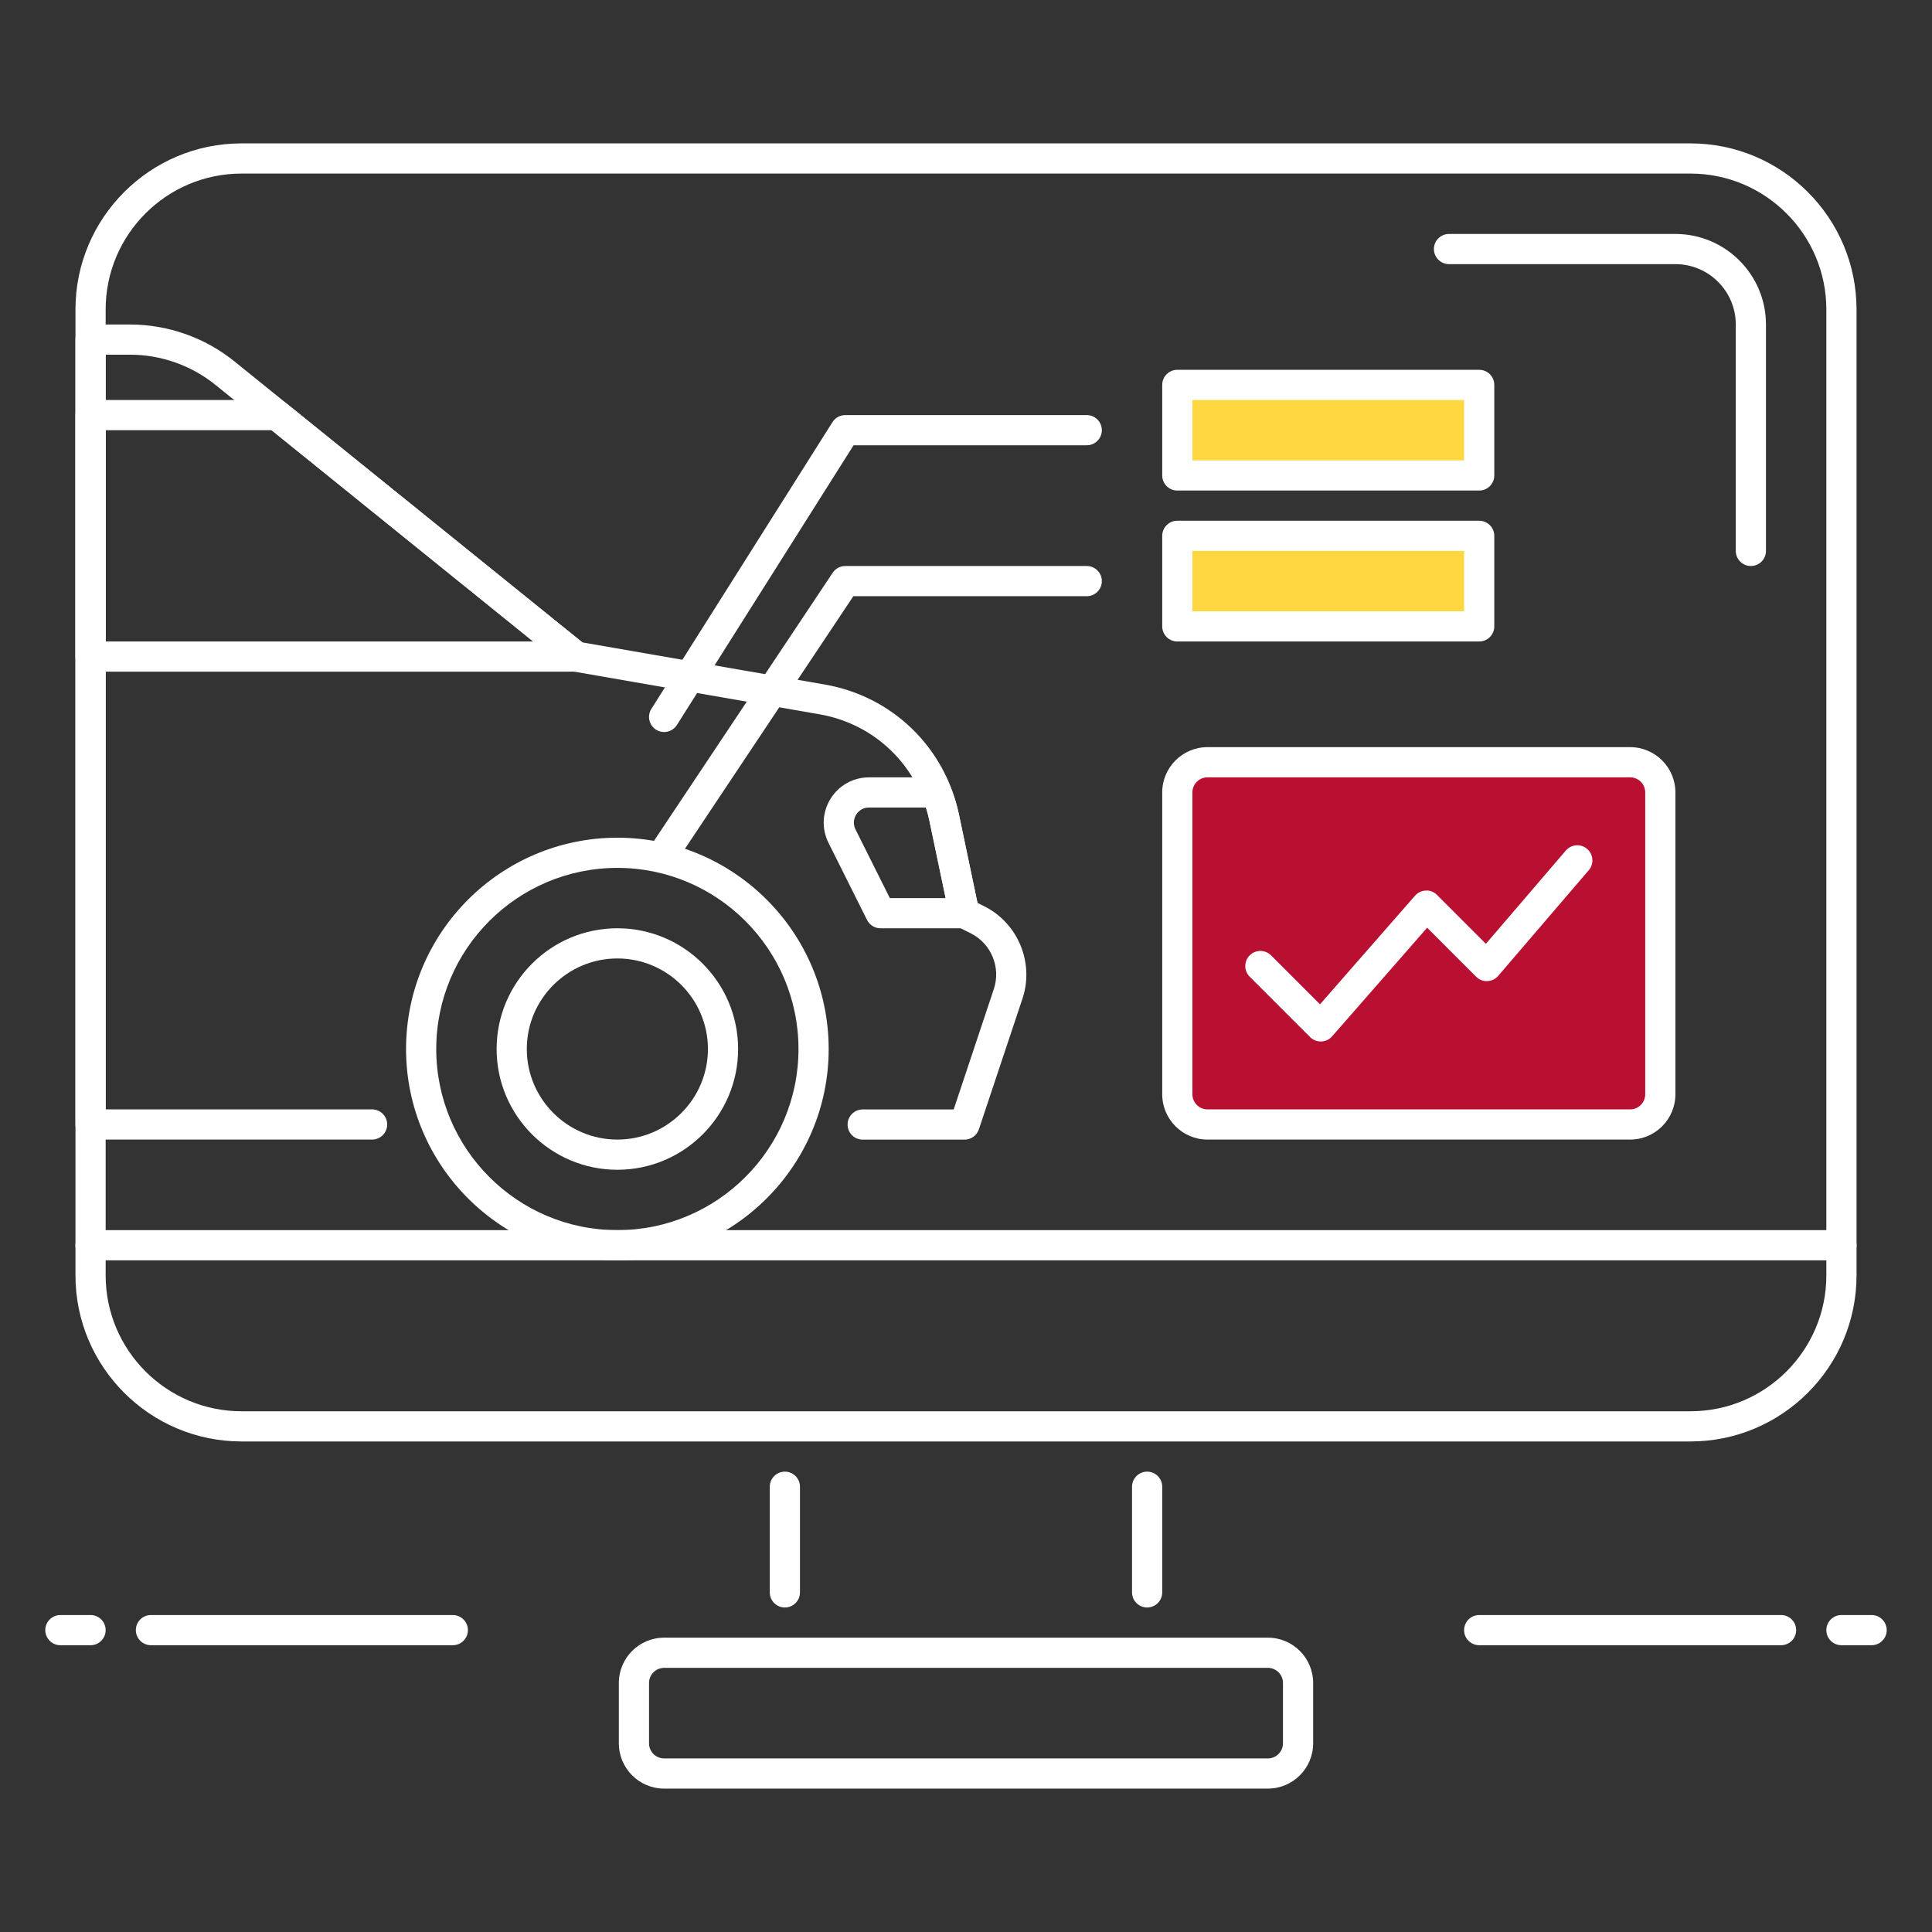 <?xml version="1.0" encoding="UTF-8"?> <svg xmlns="http://www.w3.org/2000/svg" width="64" height="64" viewBox="0 0 64 64" fill="none"><rect x="0" y="0" width="64" height="64" fill="#333333" stroke="none"/> <path d="M26 48.75C25.724 48.75 25.5 48.974 25.5 49.25V52.75C25.5 53.026 25.724 53.25 26 53.25C26.276 53.25 26.5 53.026 26.5 52.75V49.25C26.5 48.974 26.276 48.75 26 48.75Z" fill="white"></path> <path d="M38 48.75C37.724 48.75 37.5 48.974 37.5 49.25V52.75C37.5 53.026 37.724 53.25 38 53.25C38.276 53.25 38.5 53.026 38.5 52.75V49.25C38.5 48.974 38.276 48.75 38 48.75Z" fill="white"></path> <path d="M42 54.25H22C21.173 54.25 20.5 54.923 20.5 55.75V57.75C20.5 58.577 21.173 59.25 22 59.25H42C42.827 59.25 43.5 58.577 43.5 57.75V55.75C43.5 54.923 42.827 54.25 42 54.25ZM42.5 57.75C42.5 58.026 42.275 58.25 42 58.25H22C21.725 58.25 21.5 58.026 21.5 57.75V55.75C21.5 55.474 21.725 55.25 22 55.25H42C42.275 55.25 42.5 55.474 42.5 55.75V57.75Z" fill="white"></path> <path d="M49 12.75H39V15.75H49V12.75Z" fill="#FFD740"></path> <path d="M49 12.25H39C38.724 12.25 38.5 12.474 38.5 12.75V15.75C38.5 16.026 38.724 16.25 39 16.25H49C49.276 16.25 49.5 16.026 49.5 15.75V12.75C49.5 12.474 49.276 12.25 49 12.25ZM48.5 15.25H39.5V13.25H48.5V15.25Z" fill="white"></path> <path d="M49 17.75H39V20.75H49V17.75Z" fill="#FFD740"></path> <path d="M49 17.25H39C38.724 17.25 38.5 17.474 38.5 17.75V20.75C38.5 21.026 38.724 21.25 39 21.25H49C49.276 21.25 49.5 21.026 49.5 20.75V17.75C49.5 17.474 49.276 17.25 49 17.25ZM48.5 20.25H39.5V18.25H48.5V20.25Z" fill="white"></path> <path d="M56 4.75H8C4.968 4.75 2.5 7.217 2.5 10.25V42.25C2.5 45.283 4.968 47.75 8 47.75H56C59.032 47.75 61.5 45.283 61.5 42.25V10.25C61.5 7.217 59.032 4.75 56 4.75ZM60.5 42.25C60.5 44.731 58.481 46.75 56 46.75H8C5.519 46.75 3.5 44.731 3.5 42.25V10.25C3.5 7.769 5.519 5.75 8 5.75H56C58.481 5.75 60.5 7.769 60.5 10.25V42.25Z" fill="white"></path> <path d="M55.5 7.75H48C47.724 7.75 47.5 7.974 47.5 8.25C47.5 8.526 47.724 8.75 48 8.75H55.5C56.603 8.75 57.5 9.647 57.5 10.75V18.25C57.5 18.526 57.724 18.75 58 18.75C58.276 18.75 58.5 18.526 58.5 18.25V10.75C58.5 9.096 57.154 7.75 55.5 7.75Z" fill="white"></path> <path d="M61 40.75H3C2.724 40.75 2.5 40.974 2.5 41.25C2.5 41.526 2.724 41.75 3 41.75H61C61.276 41.75 61.5 41.526 61.5 41.25C61.5 40.974 61.276 40.75 61 40.75Z" fill="white"></path> <path d="M20.451 27.75C16.592 27.75 13.451 30.89 13.451 34.75C13.451 38.61 16.592 41.75 20.451 41.75C24.31 41.75 27.451 38.61 27.451 34.75C27.451 30.89 24.311 27.75 20.451 27.75ZM20.451 40.75C17.142 40.75 14.451 38.059 14.451 34.75C14.451 31.441 17.142 28.75 20.451 28.75C23.76 28.75 26.451 31.441 26.451 34.75C26.451 38.059 23.76 40.75 20.451 40.75Z" fill="white"></path> <path d="M32.602 30.02L32.38 29.91L31.763 26.965C31.297 24.748 29.554 23.064 27.323 22.676L19.29 21.28L7.766 11.972C6.792 11.184 5.564 10.75 4.31 10.75H3C2.724 10.75 2.5 10.974 2.5 11.25V37.25C2.5 37.526 2.724 37.75 3 37.75H12.326C12.602 37.75 12.826 37.526 12.826 37.25C12.826 36.974 12.602 36.75 12.326 36.75H3.5V11.75H4.31C5.336 11.75 6.34 12.105 7.137 12.75L18.763 22.14C18.829 22.193 18.909 22.229 18.992 22.244L27.151 23.663C28.977 23.98 30.404 25.358 30.785 27.172L31.452 30.354C31.483 30.504 31.582 30.631 31.719 30.699L32.157 30.917C32.832 31.253 33.161 32.045 32.923 32.76L31.592 36.752H28.577C28.301 36.752 28.077 36.976 28.077 37.252C28.077 37.528 28.301 37.752 28.577 37.752H31.952C32.167 37.752 32.358 37.614 32.427 37.41L33.872 33.077C34.266 31.89 33.72 30.577 32.602 30.02Z" fill="white"></path> <path d="M20.451 30.75C18.245 30.75 16.451 32.544 16.451 34.75C16.451 36.956 18.245 38.75 20.451 38.75C22.657 38.75 24.451 36.956 24.451 34.75C24.451 32.544 22.657 30.75 20.451 30.75ZM20.451 37.75C18.797 37.75 17.451 36.404 17.451 34.75C17.451 33.096 18.797 31.75 20.451 31.75C22.105 31.75 23.451 33.096 23.451 34.75C23.451 36.404 22.105 37.75 20.451 37.75Z" fill="white"></path> <path d="M31.763 26.966C31.702 26.678 31.612 26.384 31.486 26.066C31.41 25.876 31.226 25.751 31.021 25.751H28.787C28.264 25.751 27.787 26.017 27.512 26.462C27.237 26.907 27.211 27.453 27.446 27.922L28.722 30.475C28.807 30.644 28.98 30.751 29.169 30.751H31.941C32.091 30.751 32.234 30.683 32.329 30.566C32.425 30.449 32.462 30.295 32.431 30.148L31.763 26.966ZM29.477 29.75L28.339 27.474C28.227 27.248 28.318 27.058 28.361 26.987C28.404 26.916 28.535 26.75 28.786 26.75H30.67C30.718 26.896 30.756 27.035 30.784 27.171L31.325 29.75H29.477V29.75Z" fill="white"></path> <path d="M19.392 21.361L9.487 13.361C9.398 13.289 9.287 13.25 9.173 13.25H3C2.724 13.25 2.5 13.474 2.5 13.75V21.75C2.5 22.026 2.724 22.25 3 22.25H19.077C19.289 22.25 19.477 22.116 19.549 21.917C19.619 21.717 19.557 21.494 19.392 21.361ZM3.5 21.25V14.25H8.995L17.662 21.25H3.5Z" fill="white"></path> <path d="M54 25.25H40C39.448 25.25 39 25.698 39 26.25V36.25C39 36.802 39.448 37.25 40 37.25H54C54.552 37.25 55 36.802 55 36.25V26.25C55 25.698 54.552 25.25 54 25.25Z" fill="#B91031"></path> <path d="M54 24.75H40C39.173 24.75 38.5 25.423 38.5 26.25V36.25C38.5 37.077 39.173 37.75 40 37.75H54C54.827 37.75 55.5 37.077 55.5 36.25V26.25C55.5 25.423 54.827 24.75 54 24.75ZM54.5 36.25C54.5 36.526 54.275 36.75 54 36.75H40C39.725 36.75 39.5 36.526 39.5 36.25V26.25C39.5 25.974 39.725 25.75 40 25.75H54C54.275 25.75 54.5 25.974 54.5 26.25V36.25Z" fill="white"></path> <path d="M52.575 28.121C52.368 27.942 52.052 27.965 51.87 28.175L49.222 31.265L47.604 29.647C47.506 29.549 47.37 29.489 47.234 29.501C47.095 29.505 46.965 29.567 46.875 29.671L43.727 33.269L42.105 31.647C41.91 31.452 41.593 31.452 41.398 31.647C41.203 31.842 41.203 32.159 41.398 32.354L43.398 34.354C43.492 34.448 43.619 34.5 43.752 34.5C43.758 34.5 43.763 34.5 43.769 34.5C43.908 34.496 44.038 34.434 44.128 34.33L47.276 30.732L48.898 32.354C48.997 32.453 49.132 32.51 49.271 32.5C49.41 32.495 49.541 32.432 49.631 32.326L52.631 28.826C52.81 28.616 52.785 28.3 52.575 28.121Z" fill="white"></path> <path d="M3 53.5H2C1.724 53.5 1.5 53.724 1.5 54C1.5 54.276 1.724 54.5 2 54.5H3C3.276 54.5 3.5 54.276 3.5 54C3.5 53.724 3.276 53.5 3 53.5Z" fill="white"></path> <path d="M15 53.5H5C4.724 53.5 4.5 53.724 4.5 54C4.5 54.276 4.724 54.5 5 54.5H15C15.276 54.5 15.5 54.276 15.5 54C15.5 53.724 15.276 53.5 15 53.5Z" fill="white"></path> <path d="M62 53.5H61C60.724 53.5 60.5 53.724 60.5 54C60.5 54.276 60.724 54.5 61 54.5H62C62.276 54.5 62.5 54.276 62.5 54C62.5 53.724 62.276 53.5 62 53.5Z" fill="white"></path> <path d="M59 53.5H49C48.724 53.5 48.5 53.724 48.5 54C48.5 54.276 48.724 54.5 49 54.5H59C59.276 54.5 59.5 54.276 59.5 54C59.5 53.724 59.276 53.5 59 53.5Z" fill="white"></path> <path d="M36 13.75H28C27.828 13.75 27.669 13.838 27.577 13.983L21.577 23.483C21.43 23.716 21.5 24.025 21.733 24.173C21.815 24.225 21.908 24.25 22 24.25C22.165 24.25 22.327 24.167 22.423 24.017L28.276 14.75H36C36.276 14.75 36.5 14.526 36.5 14.25C36.5 13.974 36.276 13.75 36 13.75Z" fill="white"></path> <path d="M36 18.75H28C27.833 18.75 27.677 18.833 27.584 18.973L21.584 27.973C21.431 28.203 21.493 28.513 21.723 28.666C21.808 28.723 21.905 28.75 22 28.75C22.161 28.75 22.319 28.672 22.416 28.527L28.268 19.75H36C36.276 19.75 36.5 19.526 36.5 19.25C36.5 18.974 36.276 18.75 36 18.75Z" fill="white"></path> </svg> 